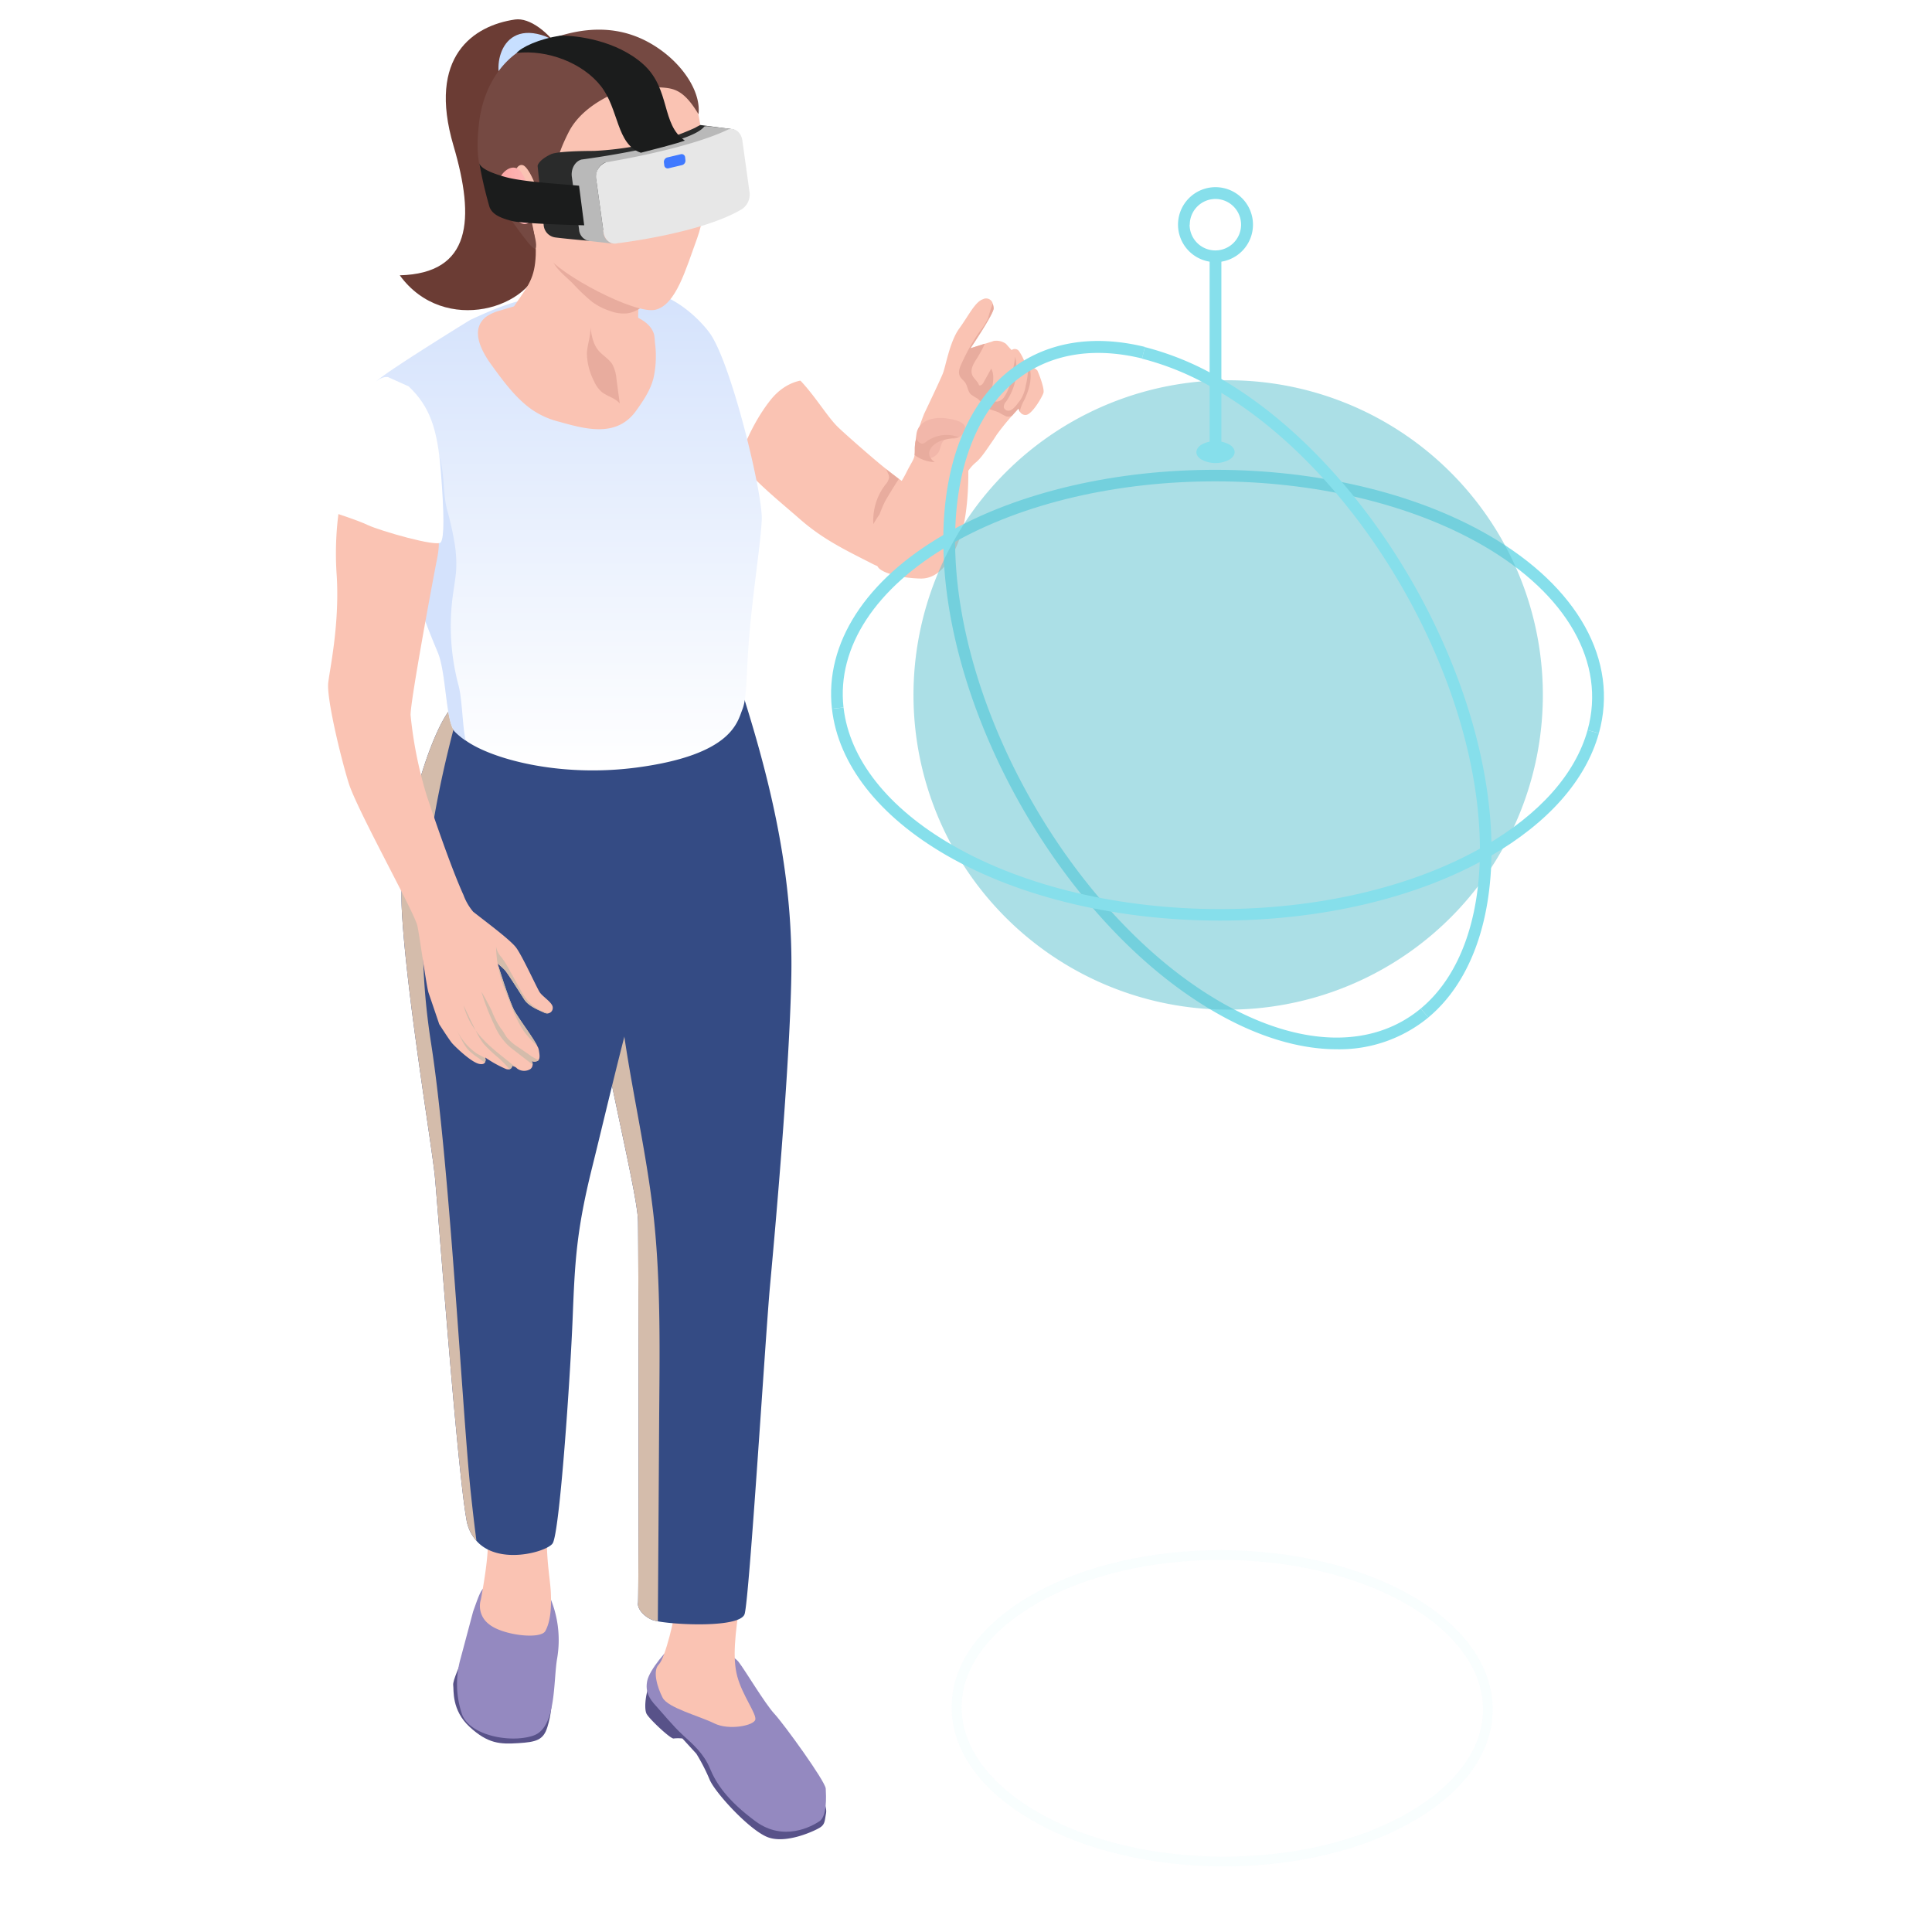 <svg xmlns="http://www.w3.org/2000/svg" xmlns:xlink="http://www.w3.org/1999/xlink" viewBox="0 0 500 500"><defs><style>.cls-1{mask:url(#mask);filter:url(#luminosity-noclip-6);}.cls-10,.cls-2,.cls-20,.cls-22,.cls-4,.cls-6,.cls-8{mix-blend-mode:multiply;}.cls-2{fill:url(#Áåçûìÿííûé_ãðàäèåíò_6);}.cls-3{mask:url(#mask-2);filter:url(#luminosity-noclip-7);}.cls-4{fill:url(#Áåçûìÿííûé_ãðàäèåíò_12);}.cls-5{mask:url(#mask-3);filter:url(#luminosity-noclip-8);}.cls-6{fill:url(#Áåçûìÿííûé_ãðàäèåíò_6-2);}.cls-7{mask:url(#mask-4);filter:url(#luminosity-noclip-9);}.cls-8{fill:url(#Áåçûìÿííûé_ãðàäèåíò_10);}.cls-9{mask:url(#mask-5);filter:url(#luminosity-noclip-10);}.cls-10{fill:url(#Áåçûìÿííûé_ãðàäèåíò_9);}.cls-11{isolation:isolate;}.cls-12{fill:#6b3c34;}.cls-13{fill:#c7dfff;}.cls-14{fill:#585289;}.cls-15{fill:#fac3b3;}.cls-16{fill:#e8ac9e;}.cls-17{fill:#fff;}.cls-18{fill:#9489c0;}.cls-19{fill:#344b84;}.cls-20{fill:#d4bcab;}.cls-21{fill:url(#linear-gradient);}.cls-22{fill:#d4e2fc;}.cls-23{fill:#754942;}.cls-24{fill:url(#Áåçûìÿííûé_ãðàäèåíò_7);}.cls-25{fill:#f2b7aa;}.cls-26{fill:#2a2b2b;}.cls-27{fill:#b9b9b9;}.cls-28{fill:#e7e7e7;}.cls-29{fill:#1b1c1c;}.cls-30{opacity:0.1;}.cls-31,.cls-38,.cls-42,.cls-44{opacity:0.53;}.cls-32{mask:url(#mask-6);}.cls-33{fill:url(#Áåçûìÿííûé_ãðàäèåíò_1421);}.cls-34{fill:#86dfeb;}.cls-35{mask:url(#mask-7);}.cls-36{opacity:0.46;fill:url(#Áåçûìÿííûé_ãðàäèåíò_1752);}.cls-37{mask:url(#mask-8);}.cls-38{fill:url(#Áåçûìÿííûé_ãðàäèåíò_1421-2);}.cls-39{fill:#4079ff;}.cls-40{fill:#65c5d2;opacity:0.54;}.cls-41{mask:url(#mask-9);}.cls-42{fill:url(#Áåçûìÿííûé_ãðàäèåíò_1743);}.cls-43{mask:url(#mask-10);}.cls-44{fill:url(#Áåçûìÿííûé_ãðàäèåíò_1732);}.cls-45{fill:url(#Áåçûìÿííûé_ãðàäèåíò_11);}.cls-46{fill:url(#Áåçûìÿííûé_ãðàäèåíò_11-2);}.cls-47{fill:url(#Áåçûìÿííûé_ãðàäèåíò_11-3);}.cls-48{fill:url(#Áåçûìÿííûé_ãðàäèåíò_11-4);}.cls-49{fill:url(#Áåçûìÿííûé_ãðàäèåíò_11-5);}.cls-50{filter:url(#luminosity-noclip-5);}.cls-51{filter:url(#luminosity-noclip-4);}.cls-52{filter:url(#luminosity-noclip-3);}.cls-53{filter:url(#luminosity-noclip-2);}.cls-54{filter:url(#luminosity-noclip);}</style><filter id="luminosity-noclip" x="247.56" y="-8442" width="137.47" height="32766" filterUnits="userSpaceOnUse" color-interpolation-filters="sRGB"><feFlood flood-color="#fff" result="bg"/><feBlend in="SourceGraphic" in2="bg"/></filter><mask id="mask" x="247.56" y="-8442" width="137.47" height="32766" maskUnits="userSpaceOnUse"><g class="cls-54"/></mask><linearGradient id="Áåçûìÿííûé_ãðàäèåíò_6" x1="-485.33" y1="481.78" x2="-485.33" y2="384.4" gradientTransform="matrix(-0.01, -1, -1, 0.01, 755.76, -45.62)" gradientUnits="userSpaceOnUse"><stop offset="0" stop-color="#fff"/><stop offset="0.09" stop-color="#f7f7f7"/><stop offset="0.22" stop-color="#e2e2e2"/><stop offset="0.38" stop-color="#bebebe"/><stop offset="0.57" stop-color="#8d8d8d"/><stop offset="0.77" stop-color="#4e4e4e"/><stop offset="0.99" stop-color="#030303"/><stop offset="1"/></linearGradient><filter id="luminosity-noclip-2" x="224.73" y="-8442" width="183.19" height="32766" filterUnits="userSpaceOnUse" color-interpolation-filters="sRGB"><feFlood flood-color="#fff" result="bg"/><feBlend in="SourceGraphic" in2="bg"/></filter><mask id="mask-2" x="224.73" y="-8442" width="183.19" height="32766" maskUnits="userSpaceOnUse"><g class="cls-53"/></mask><linearGradient id="Áåçûìÿííûé_ãðàäèåíò_12" x1="-485.36" y1="481.78" x2="-485.36" y2="176.22" gradientTransform="matrix(-1, 0, 0, 1, -169.04, 0)" gradientUnits="userSpaceOnUse"><stop offset="0" stop-color="#fff"/><stop offset="0.09" stop-color="#dadada"/><stop offset="0.27" stop-color="#999"/><stop offset="0.43" stop-color="#626262"/><stop offset="0.59" stop-color="#383838"/><stop offset="0.72" stop-color="#191919"/><stop offset="0.84" stop-color="#070707"/><stop offset="0.92"/></linearGradient><filter id="luminosity-noclip-3" x="226.15" y="-8442" width="183.25" height="32766" filterUnits="userSpaceOnUse" color-interpolation-filters="sRGB"><feFlood flood-color="#fff" result="bg"/><feBlend in="SourceGraphic" in2="bg"/></filter><mask id="mask-3" x="226.15" y="-8442" width="183.25" height="32766" maskUnits="userSpaceOnUse"><g class="cls-52"/></mask><linearGradient id="Áåçûìÿííûé_ãðàäèåíò_6-2" x1="-486.81" y1="495" x2="-486.81" y2="389.2" gradientTransform="matrix(-0.01, -1, -1, 0.01, 757.23, -47.1)" xlink:href="#Áåçûìÿííûé_ãðàäèåíò_6"/><filter id="luminosity-noclip-4" x="241.43" y="-8442" width="152.96" height="32766" filterUnits="userSpaceOnUse" color-interpolation-filters="sRGB"><feFlood flood-color="#fff" result="bg"/><feBlend in="SourceGraphic" in2="bg"/></filter><mask id="mask-4" x="241.43" y="-8442" width="152.96" height="32766" maskUnits="userSpaceOnUse"><g class="cls-51"/></mask><linearGradient id="Áåçûìÿííûé_ãðàäèåíò_10" x1="-525.2" y1="246.15" x2="-448.71" y2="113.67" gradientTransform="matrix(-1, 0, 0, 1, -169.04, 0)" gradientUnits="userSpaceOnUse"><stop offset="0" stop-color="#fff"/><stop offset="0.16" stop-color="#f7f7f7"/><stop offset="0.42" stop-color="#e2e2e2"/><stop offset="0.72" stop-color="#bfbfbf"/><stop offset="1" stop-color="#999"/></linearGradient><filter id="luminosity-noclip-5" x="241.59" y="-8442" width="152.81" height="32766" filterUnits="userSpaceOnUse" color-interpolation-filters="sRGB"><feFlood flood-color="#fff" result="bg"/><feBlend in="SourceGraphic" in2="bg"/></filter><mask id="mask-5" x="241.59" y="-8442" width="152.81" height="32766" maskUnits="userSpaceOnUse"><g class="cls-50"/></mask><linearGradient id="Áåçûìÿííûé_ãðàäèåíò_9" x1="-538.51" y1="269.21" x2="-460.93" y2="134.85" gradientTransform="matrix(-1, 0, 0, 1, -169.04, 0)" gradientUnits="userSpaceOnUse"><stop offset="0"/><stop offset="0.01" stop-color="#030303"/><stop offset="0.23" stop-color="#4e4e4e"/><stop offset="0.43" stop-color="#8d8d8d"/><stop offset="0.62" stop-color="#bebebe"/><stop offset="0.78" stop-color="#e2e2e2"/><stop offset="0.91" stop-color="#f7f7f7"/><stop offset="1" stop-color="#fff"/></linearGradient><linearGradient id="linear-gradient" x1="147.16" y1="199.38" x2="147.16" y2="75.11" gradientUnits="userSpaceOnUse"><stop offset="0" stop-color="#fff"/><stop offset="1" stop-color="#d4e2fc"/></linearGradient><linearGradient id="Áåçûìÿííûé_ãðàäèåíò_7" x1="-307.03" y1="50.68" x2="-297.94" y2="50.68" gradientTransform="matrix(-1, 0, 0, 1, -169.04, 0)" gradientUnits="userSpaceOnUse"><stop offset="0.05" stop-color="#feb9b8"/><stop offset="0.99" stop-color="#fea5a4"/></linearGradient><filter id="luminosity-noclip-6" x="247.56" y="402.42" width="137.47" height="79.37" filterUnits="userSpaceOnUse" color-interpolation-filters="sRGB"><feFlood flood-color="#fff" result="bg"/><feBlend in="SourceGraphic" in2="bg"/></filter><mask id="mask-6" x="247.56" y="402.42" width="137.47" height="79.37" maskUnits="userSpaceOnUse"><g class="cls-1"><ellipse class="cls-2" cx="316.29" cy="442.1" rx="39.68" ry="68.74" transform="matrix(0.01, -1, 1, 0.01, -127.51, 755.99)"/></g></mask><linearGradient id="Áåçûìÿííûé_ãðàäèåíò_1421" x1="-485.33" y1="481.78" x2="-485.33" y2="384.4" gradientTransform="matrix(-0.01, -1, -1, 0.01, 755.76, -45.62)" gradientUnits="userSpaceOnUse"><stop offset="0" stop-color="#00c2e3"/><stop offset="1" stop-color="#00c2e3"/></linearGradient><filter id="luminosity-noclip-7" x="224.73" y="176.22" width="183.19" height="305.56" filterUnits="userSpaceOnUse" color-interpolation-filters="sRGB"><feFlood flood-color="#fff" result="bg"/><feBlend in="SourceGraphic" in2="bg"/></filter><mask id="mask-7" x="224.73" y="176.22" width="183.19" height="305.56" maskUnits="userSpaceOnUse"><g class="cls-3"><path class="cls-4" d="M224.73,176.22l183.19,3L385,444.94h-.17c-1,9.23-7.63,18.27-19.81,25.31-26.76,15.45-70.28,15.37-97.21-.18-12.15-7-18.82-16-20-25.13h-.23Z"/></g></mask><linearGradient id="Áåçûìÿííûé_ãðàäèåíò_1752" x1="-485.36" y1="481.78" x2="-485.36" y2="176.22" gradientTransform="matrix(-1, 0, 0, 1, -169.04, 0)" gradientUnits="userSpaceOnUse"><stop offset="0" stop-color="#00c2e3"/><stop offset="0.92" stop-color="#00c2e3"/></linearGradient><filter id="luminosity-noclip-8" x="226.15" y="389.2" width="183.25" height="105.8" filterUnits="userSpaceOnUse" color-interpolation-filters="sRGB"><feFlood flood-color="#fff" result="bg"/><feBlend in="SourceGraphic" in2="bg"/></filter><mask id="mask-8" x="226.15" y="389.2" width="183.25" height="105.8" maskUnits="userSpaceOnUse"><g class="cls-5"><ellipse class="cls-6" cx="317.77" cy="442.1" rx="52.9" ry="91.63" transform="translate(-126.04 757.47) rotate(-89.69)"/></g></mask><linearGradient id="Áåçûìÿííûé_ãðàäèåíò_1421-2" x1="-486.81" y1="495" x2="-486.81" y2="389.2" gradientTransform="matrix(-0.01, -1, -1, 0.01, 757.23, -47.1)" xlink:href="#Áåçûìÿííûé_ãðàäèåíò_1421"/><filter id="luminosity-noclip-9" x="241.43" y="103.43" width="152.96" height="152.96" filterUnits="userSpaceOnUse" color-interpolation-filters="sRGB"><feFlood flood-color="#fff" result="bg"/><feBlend in="SourceGraphic" in2="bg"/></filter><mask id="mask-9" x="241.43" y="103.43" width="152.96" height="152.96" maskUnits="userSpaceOnUse"><g class="cls-7"><path class="cls-8" d="M241.43,179.91a76.48,76.48,0,0,0,123.45,60.36c1.67-1.32,3.31-2.69,4.88-4.15s3.24-3.12,4.77-4.8c.81-.91,1.61-1.84,2.4-2.77a1.1,1.1,0,0,1,.14-.18c.89-1.1,1.78-2.24,2.61-3.37.43-.58.84-1.16,1.24-1.76s.8-1.18,1.19-1.78.71-1.09,1.06-1.65a77.2,77.2,0,0,0,5.93-11.9c.5-1.28,1-2.56,1.4-3.89.25-.74.5-1.49.73-2.25s.35-1.28.54-1.92.37-1.43.53-2.15.33-1.43.48-2.15c.1-.5.2-1,.29-1.49q.49-2.56.8-5.23c.09-.7.15-1.4.21-2.1s.12-1.51.17-2.26.08-1.5.1-2.27,0-1.53,0-2.29a76.48,76.48,0,0,0-76.48-76.48c-1,0-1.9,0-2.83.06-1.22,0-2.42.1-3.62.21-.91.08-1.82.16-2.71.28a72.47,72.47,0,0,0-9.25,1.68c-.85.21-1.68.43-2.52.66a.1.1,0,0,1-.07,0c-.91.27-1.84.54-2.74.85l-.13,0c-.8.27-1.61.54-2.42.83s-1.34.51-2,.78q-.75.28-1.47.6a69.9,69.9,0,0,0-7.48,3.66c-.8.45-1.61.93-2.42,1.4l-.08.06c-.81.48-1.59,1-2.38,1.51s-1.65,1.12-2.46,1.7q-2.35,1.67-4.56,3.55a71.38,71.38,0,0,0-6.22,5.83,3.68,3.68,0,0,1-.33.35c-.58.62-1.16,1.24-1.72,1.88-1.28,1.45-2.5,3-3.66,4.49-.57.78-1.13,1.55-1.69,2.35q-1.68,2.35-3.14,4.88c-1,1.67-1.92,3.37-2.77,5.12-.43.89-.85,1.76-1.24,2.67-.81,1.78-1.53,3.57-2.19,5.43A76.62,76.62,0,0,0,241.43,179.91Z"/></g></mask><linearGradient id="Áåçûìÿííûé_ãðàäèåíò_1743" x1="-525.2" y1="246.15" x2="-448.71" y2="113.67" gradientTransform="matrix(-1, 0, 0, 1, -169.04, 0)" gradientUnits="userSpaceOnUse"><stop offset="0" stop-color="#0684ba"/><stop offset="0.23" stop-color="#058cbf"/><stop offset="0.59" stop-color="#03a1cd"/><stop offset="1" stop-color="#00c2e3"/></linearGradient><filter id="luminosity-noclip-10" x="241.59" y="103.55" width="152.81" height="149.86" filterUnits="userSpaceOnUse" color-interpolation-filters="sRGB"><feFlood flood-color="#fff" result="bg"/><feBlend in="SourceGraphic" in2="bg"/></filter><mask id="mask-10" x="241.59" y="103.55" width="152.81" height="149.86" maskUnits="userSpaceOnUse"><g class="cls-9"><path class="cls-10" d="M324.22,119.43l8.14,1.11,4.72-1.14,1.31-1.38-.16-1.62c-.16-1.62,0,0,6.55-2.36s3.66,2,3.66,2h-1.07l2.11,2.56,2-2.27,4.26,1.38-.54,1.13-1.95,3.56-2.41.51s-1.68-1.45-1.84-2-3.59.62-3.59.62l.38,1.53-.5,3-2.47,1.16-1.68-1.45-1.85,2.49a34.28,34.28,0,0,0-.59,5c-.23,3.41,2.39,1.84,2.39,1.84l1.77,3.82.23,2.05-2,3.88.62,2.52-1.05,1.94-2.93.35c-2.92.36-3-1-3-1l.92-6.12-.71-1.57-4-1L330,138,329,136.81l-3.7.61-2.86.68c-2.85.69-2-.4-2-.4L318,135.86l2-1,1.24-2.87-.54-2.09-2.51-2.82-1.13-2.68.46-4.77Zm-64.16,54.14.55.56-.76-3.93-1.07-2.59,1.72-5.35,2-1.39.51,2.2,2.18,1.77,2.32.36,1.56-.78.62-2.95-.7-3.75-2.22-2.63c-2.22-2.63-1.27-2.74-1.27-2.74l2.22-1.77,2.23-.76v2.71l.76,1.64,1.77-.06.49,2.44-1.11,1.61-1,2.81.18,2.49,1.41,1.48-.66,2.61s.07-.41-1.53,1,.32-.29-1.3,1.94,1.36,2.73,1.36,2.73l.63-2.43,3.57-.66,1.65-2.45,2.59-2,4.23-.53,3.86.84-2.07,1.3L281,167l-2.52-.13-1.34,1.57-1.2,2.27,1.53,1.11.42,2.75.32,2.34,1.88-.14,1.37,0,.26-1.15-1.91-1.39-1-2.73c.06,0,.27-.18,1-1.5,1.14-1.94,2.41.88,2.41.88l2.4-.73,2.35-2.1,2.13.5,2.15.84,1,1.93,1.28,1.55,2.1,1.25,1.07,1.86c1.07,1.86,0,0-1.2,2.27s0,0,.39,2.43S297,183,297,183l.64,3,2.43-.39,2.61.66,2,.47,1.64-.77c1.65-.76,0,0,3-4.11s0-1.94,0-1.94l-1.93-4.53-3.68-.82-2.23-.94s5.91,1.76.79-2.42,2.12-1.11,2.12-1.11l1.83-.31.69-2.27.59-2.2,2.79.6,1.77,1.71c1.77,1.72,4-.39,4-.39l-1.43-5.05-.84-1.14-1.67-.18c-1.67-.17,0,0-.9-1.83s0,.43-.54-2,0,0-2-1.83-.18,1.16-.18,1.16l-.65,4.22-2.11,1.62-2.61-1.76-2,1L300,158.33l-2.59-2.43s.34.56-2.82-2,.34.56-2.74-1.44-.29-1.4-.29-1.4l.77-1.75-2.66-.83-.86-4.37.69-2.26,3.57.46,2.39-1.24-.37-2,1.64-.18,1.42,1.75.49,2.87-1.09.51-3,1.31c-3,1.32,0,0,1.58,1.35s-.89,1.89-.89,1.89l-2.81,1.77.83,2.33,2.05-.1,1.54-2.31,1.24-1.5,2.93-.31,1.34,2.32,2.25-.33,1.54-1.21.4-2.56-1-2.7-.84-1.15c-.84-1.14-1.2-5.43-1.2-5.43l1.3-4,1-3-.28-2.08-1.07.35-.95.7-3.62,1-.71-.37-1.25-1.8L296,126.46l-1.67-.76.23,1.81-.25,1.66.5,3.38-2.89-.53-1.34-1.73.53-2.38,2-1.49c-.09,0-.24-.23-.15-1.94.12-2.44.18.45-1.12-2.12s.42-1.63.42-1.63l3-3.52-.1-1-5-1.28,2.66-.77,4.52.35,1.15-.91a23.64,23.64,0,0,1-1.12-2.56c-1.24-3,.13.79,3.51-.81s-.5-.08,4.37.75,2.45,0,2.45,0l.28-2.33,1.8-1.47c0,.06.16.15,2.68-.13,3.19-.35,0,0,2.11-.52s-.82-2.41-.82-2.41l-.14-.58a76.54,76.54,0,0,0-66.87,48.16l1,.72-.27,1.23a5.47,5.47,0,0,0,.27,2.66l.86,1c.87,1,0,0,.43,1.68s-.42,1-.42,1l-.21,1.4-1.7.59-1.23-3.58s-.4-.74-.42-.06-.24,2.67-.24,2.67l-.3,1.39c-.24,1.13-.09.44-1.28.74a76.21,76.21,0,0,0-1.68,11.88l1.37,1.62.06,3.49,2.16,1.34,2.5-1.9.52-2.29,5.57-3.21,4-2.6,1.9,3.08-.11-.87a.33.33,0,0,0,.34-.05Zm-17.53,19.28a76.42,76.42,0,0,0,27.87,47l4-1.64L272.27,233l2.29-7.1,5.9,1.92c3.18,1,4.21,1.41,4.49,1.53l3.34-1.61,6.22,4.34c6.22,4.33,7.76,4.13,7.76,4.13s-1.88-.2,4.86-.76-1.63.92,1.06-6.31-.12,1.09,2.76-2.64S316.4,222,316.4,222l.21-5.48-.57-10.7-4-4.1-5.75-5.2-3.51-4.65-13-8.32-7.76,3-4.62-1.41-1.11-1.53-1.25-1.42h-2.29l-2.52-.88.67-2.07-.77-1.67-2.5-.45-2.08-.77-4-1.23-.95-1,.28,1.43-.21.15a.3.3,0,0,0-.12.25l-.85-1.38.28,2.07-.77,3.58c-.76,3.59-1.28-.5-1.28-.5l-4.85-1.07c-4.84-1.07,0,0-2.65,3.39s-3.78,1.43-3.78,1.43l-2.23,1.22-1,1.74,3.16,2.54c3.17,2.54,0,0-.65,2.5s-1.53,1.85-1.53,1.85Zm117.11-77-.48.7-1,1.62,0,1.71,1.31.88,1.94.94-.32,2.22-2.19.54-1.63-.91.29,2.49-.24,1.37-2.17-.75.15-1.59-2.17-1.93-.87.13-2.8,1.23c-1.51.67-1.94.55-2,.31l-.62,2.65-.33,6.71.75,1,1.25,1.51.26,2.82,2.77,2.3-.18-1.41,3.79-2.63.65-3.36-2.71-.8-2.47-3.24,2.23-.86,3.5,1.41,1.94,3.19,2.75-.69,4.79,1.43s-.52-.16,2.87,2.42,0,0-1.08,3.32,0,0-.72,3,1.3,3.12,1.3,3.12l-1.34.62-1.37-.77-3.23-1.5-1.27-1.3-1.76-3.92-2.18-.75-.7,1.76-.13,3.52-1.27.95c-1.27.94-2-1.7-2-1.7l-.5,1.88L351.05,147l-1.8,2-1,3.54-1.76,3.79c-1.76,3.8,0,0-1.48,3.07s-.1,3.21-.1,3.21l-.31,3.18,1.22-.41,1.89-1.75,3.74-2.1-.4-1.43.12-1.27,2-1.63,2.18-.33c2.17-.32,2.2-.64,2.2-.64l0,1.93c0,1.93-.75,2.18-.75,2.18l-.72,4.11,1.18,1.08c1.18,1.08,1.82.07,1.82.07l1.4-2.33,1.74.81L364.3,166l3.07,1.47.71,2.64c.71,2.64,0,0,7.38,3.4s-1.77-.49,3,.29-.39-.36,1.57,1.54-.21,2.13-.21,2.13l1,3.2,2,1.37,1.39-1-1-1.6-.58-1.77.44-3.39,2.52-.61.92-.66,0-2.35,3.07-.77,1.46,3.67,1,1.6,2.09,1.6-.64,5.51-1.25,1.8-1.84-.93-2.24-1.18-.76,2.28.95,2.35.67,2-.3,1.91-2.86,1.85-1.35,1.8-.44,3.38.54,3.27-.79,1.53-1.95,1.31-1.91,4.21-.91-1.59-3.86-1.13c-3.85-1.12-2.29-.65-2.29-.65l-2.16,1.29c-2.16,1.29,0,0-.7,1.65s0,0-1.95,2.48,0,0-1.32.3a4.13,4.13,0,0,1-2.44-.23l-2.2,1.71-3.08,2-.37,3.82-.31,3.18-1.55.49c-1.55.5-1.36-2.59-1.36-2.59L351.12,221c-4.32,2.58,0,0-2.21,1.82s0,0-1.54,2.63-.19,1.91-.19,1.91l-.61,1.87-1.43.4a1.57,1.57,0,0,1-1.93-.91,13.28,13.28,0,0,1-2.7,0c-3.2-.1,0,0-2.76.91s0,0-.52,2,0,0-3.1,2.16-1.11.43-1.11.43l-3,0-3.36.42-1.46,1.79.41,2.39,3,1.91c3,1.9,0,0,.55,4.23s-.81,1.74-.81,1.74l-.57,2.51,2.29.76a21.48,21.48,0,0,1,3,1.15l2.23.22.42-1c.42-1,0,0,2.23.22s1.24,1.51,1.24,1.51l-.07,1.3a76.67,76.67,0,0,0,46.43-37.78l0-1.1-3.06-3.73.84-4.2,4-6.25,2.07-3.65.4-4,.77-3.57,3.27-.62a78.27,78.27,0,0,0,.48-8.57A76.42,76.42,0,0,0,359.64,115.81Zm6.77,80.62,4,1.59,4.42-1.46.74-2.52,1.84-.42,1.67.17.53-3.34.35-1.55,2.72-5.42-4.46,1.76-3.49,4.14.11,2,.57,1.25-.47.75-1.7,0,.15-1.48-1.93.41-.6,2S365.19,194.62,366.41,196.43Z"/></g></mask><linearGradient id="Áåçûìÿííûé_ãðàäèåíò_1732" x1="-538.51" y1="269.21" x2="-460.93" y2="134.85" gradientTransform="matrix(-1, 0, 0, 1, -169.04, 0)" gradientUnits="userSpaceOnUse"><stop offset="0" stop-color="#99f0ff"/><stop offset="1" stop-color="#99f0ff"/></linearGradient><linearGradient id="Áåçûìÿííûé_ãðàäèåíò_11" x1="-558.59" y1="237.72" x2="-488.95" y2="124.69" gradientTransform="matrix(-1, 0, 0, 1, -200.82, 0)" gradientUnits="userSpaceOnUse"><stop offset="0.09" stop-color="#83ab71"/><stop offset="0.23" stop-color="#8ebe78"/><stop offset="0.5" stop-color="#a0dc84"/><stop offset="0.73" stop-color="#abee8b"/><stop offset="0.9" stop-color="#aff58e"/></linearGradient><linearGradient id="Áåçûìÿííûé_ãðàäèåíò_11-2" x1="-551.99" y1="244.58" x2="-481.16" y2="129.62" xlink:href="#Áåçûìÿííûé_ãðàäèåíò_11"/><linearGradient id="Áåçûìÿííûé_ãðàäèåíò_11-3" x1="-511.82" y1="268.07" x2="-441.62" y2="154.15" xlink:href="#Áåçûìÿííûé_ãðàäèåíò_11"/><linearGradient id="Áåçûìÿííûé_ãðàäèåíò_11-4" x1="-599.94" y1="213.93" x2="-529.59" y2="99.76" xlink:href="#Áåçûìÿííûé_ãðàäèåíò_11"/><linearGradient id="Áåçûìÿííûé_ãðàäèåíò_11-5" x1="-559" y1="239.29" x2="-487.9" y2="123.91" xlink:href="#Áåçûìÿííûé_ãðàäèåíò_11"/></defs><g class="cls-11"><g id="Layer_1" data-name="Layer 1"><path class="cls-12" d="M147.45,29.24c5.78-8.6-6.51-25.3-14.18-24.19-10.7,1.56-22.72,9.51-15.91,32.65C123,56.82,122,70.76,103.46,71.25c11.52,15.84,34.68,8.36,36.35-3.59s-2-26,1.68-27.07S147.45,29.24,147.45,29.24Z"/><path class="cls-13" d="M131.06,22.93c-3.93-2.32-2.91-17.42,9.05-13.88S131.06,22.93,131.06,22.93Z"/><path class="cls-14" d="M210.67,462.23c2,3,3.46,5.12,3.1,7.11s-.26,2.85-1.68,3.7-8.54,4.18-13.28,2.47-13.85-11.67-15.18-15a48.63,48.63,0,0,0-3.41-6.64l-3.61-3.95a10.19,10.19,0,0,0-2.28,0c-.75.16-6.27-5-7-6.39s-.2-6,1.09-8.16,2.56-2.84,3.32-3S210.67,462.23,210.67,462.23Z"/><path class="cls-14" d="M143,435.57c-.18,5.72-.29,7.94-1.33,11.37s-2.94,3.9-7.59,4.19-7.78.16-12.52-4.19-4.08-9.57-4.27-10.8,1.9-5.41,2.47-7.3,7.11-4.84,8-5S143,435.57,143,435.57Z"/><path class="cls-15" d="M190.08,117.06c2.37,5.31,10.91,12,16.89,17.25s11.75,8,18.55,11.47a13.28,13.28,0,0,0,1.58.73v0c6.25,2.92,12.26,4.34,14.12.49a1.53,1.53,0,0,0,.18-.52c1.61-4.52-1.1-15.15-2.64-17.33a41,41,0,0,0-5.41-4.71l-.7-.51c-1.06-.82-2.18-1.67-3.27-2.52-2.95-2.28-11.22-9.57-12.64-11-3.43-3.4-7.65-11.17-13-14.91h0s-11.87-3.12-15.84,2.58S187.72,111.75,190.08,117.06Z"/><path class="cls-15" d="M226.77,145.15a6.44,6.44,0,0,0,.33,1.36v0c.61,1.73,6.16,3.13,11.17,3.22s8.35-5.13,10.44-11.38,1.89-16.52,1.89-16.52a10.49,10.49,0,0,1,2.09-2.27c1.43-1.25,2.79-3.44,4.58-6,.19-.33.43-.63.64-1A60.07,60.07,0,0,1,262,107.5l0,0c.91-1.06,1.61-1.79,1.61-1.79a3.91,3.91,0,0,0,.39.91,1.58,1.58,0,0,0,1.58.76c1.52-.18,4.1-4.55,4.46-5.68s-1.33-5.4-1.61-5.88a6,6,0,0,0-2.06-1.13,2.28,2.28,0,0,0-.33-.12c-.4-.18-.64-.27-.64-.27A13,13,0,0,0,263.8,91a1.35,1.35,0,0,0-2-.4s-.94-1-1.43-1.6a4.28,4.28,0,0,0-3.22-.76c-.24.12-1.18.39-2.24.72l-3.74,1.19s6.07-9,6-10.35a4.2,4.2,0,0,0-.24-1.19,1.76,1.76,0,0,0-2.52-1.18c-2.06.67-3.67,4.16-6.16,7.59s-3.49,9.77-4.25,11.66S239.21,107,239.21,107a44,44,0,0,0-2.12,6.61,10.3,10.3,0,0,0-.34,2.4c0,.79,0,1.31-.06,1.76-.18,1.28-.7,1.67-2.12,4.5-.37.76-.79,1.48-1.22,2.21a56.24,56.24,0,0,1-3.7,5.47C228.28,132.91,226,140.56,226.77,145.15Z"/><path class="cls-16" d="M248.41,97.36c.33.67,1,1.1,1.43,1.73.6.94.63,2.25,1.45,3a14.84,14.84,0,0,0,1.58,1c.88.58,1.37,1.64,2.22,2.28s2.37.88,3.49,1.42a17.32,17.32,0,0,0,1.64.89,1.87,1.87,0,0,0,1.76-.16l0,0c.91-1.06,1.61-1.79,1.61-1.79a3.91,3.91,0,0,0,.39.91,3.35,3.35,0,0,1,.09-.76,10.47,10.47,0,0,1,.95-2.24c1.36-2.77,2.27-6,1.33-8.93a2.28,2.28,0,0,0-.33-.12,17,17,0,0,1-.55,5.1,9.42,9.42,0,0,1-1.46,3.92c-.69.82-1.61,2.36-2.73,2.64a1.23,1.23,0,0,1-1.49-.79,2,2,0,0,1,.58-1.52,14.68,14.68,0,0,0,2.37-11.6c-.27,2-.7,3.92-1.12,5.83a10.79,10.79,0,0,1-1.83,4.71,2.69,2.69,0,0,1-1.48,1,1.48,1.48,0,0,1-1.64-.61,1.9,1.9,0,0,1-.15-1.27c.24-2.22,1.09-4.65,0-6.59l-1.92,3.46c-.24.49-.73,1.06-1.24.82-.27-1-1.34-1.64-1.73-2.61-.61-1.4.3-2.94,1.12-4.22a30.17,30.17,0,0,0,2.13-3.92l-3.74,1.19s6.07-9,6-10.35a4.2,4.2,0,0,0-.24-1.19,34.49,34.49,0,0,0-1.18,3.77,18,18,0,0,1-2.37,3.7A49.48,49.48,0,0,0,249,93.78C248.44,94.91,247.86,96.24,248.41,97.36Z"/><path class="cls-16" d="M229,129.85c1.13-2,2.34-3.92,3.61-5.89-1.06-.82-2.18-1.67-3.27-2.52.15.33.3.63.45,1a2.84,2.84,0,0,1,.31,1.09,3.42,3.42,0,0,1-.95,1.88,15.15,15.15,0,0,0-3.12,10.23,30,30,0,0,1,1.61-2.55A33.18,33.18,0,0,1,229,129.85Z"/><path class="cls-17" d="M170.13,76.09c14.29-1.65,28,10.57,32.63,14.5a31.82,31.82,0,0,1,6.83,7.71s-5.57-.63-10.25,5.31-7.61,13.48-8,15.85-11.75-18-12.38-21.16S170.13,76.09,170.13,76.09Z"/><path class="cls-18" d="M174.62,425.42c-1.84,1.18-6.55,6.74-7.12,9.58s.57,4.65,2.23,6.45,4.41,5.22,7,7.59,5.4,4.75,7,8.63,4.47,8.26,11.77,13.66,14.6,1.33,16.59,0,1.71-6.54,1.61-8.44-10.81-16.69-13.28-19.35-7.59-11.29-9.29-13.47S179.08,422.57,174.62,425.42Z"/><path class="cls-18" d="M122.44,417.07c2-5.59,2.09-6.07,4.46-7.11s12.71-2.85,15.09,2.65a28.21,28.21,0,0,1,2.18,16.7c-1,5.88-.16,17.74-6.06,19.83s-16.81,0-18.61-5.7a24.27,24.27,0,0,1-.38-13.94C120.07,426,122.44,417.07,122.44,417.07Z"/><path class="cls-15" d="M191.5,414.61c-1.23,8.25-2,14.51-.66,19.35s4.84,9.39,4.65,11-6.83,2.94-10.63,1.05-12-4-13.37-6.64-2.66-6.95-1-8.6,4.17-12.08,4.55-16.16,4.94-9.46,4.94-9.46Z"/><path class="cls-19" d="M165.12,316c.15,8.53.21,97.68,0,98.84s1,3.21,3.61,4.37a11.7,11.7,0,0,0,1.52.39c5.43,1,21.4,1.61,22.46-1.91,1.22-4,5.44-72.67,6.56-84.82s5.13-56.34,5.53-80.62-4.56-47.06-12.09-71.07c0,0-29.87-12.41-34.6-4.46-3.1,5.22-3.92,28.6-4.28,47.78-.22,10.11-.28,19-.46,23.56C152.79,261.1,164.94,307.4,165.12,316Z"/><path class="cls-20" d="M165.12,316c.15,8.53.21,97.68,0,98.84s1,3.21,3.61,4.37a11.7,11.7,0,0,0,1.52.39q.18-25.46.33-50.9c.12-18,.52-36.58-1.48-54.43-2.55-22.47-8.84-44.51-9.54-67.12-.12-4-.06-8,0-12,0-1.16,0-2.28,0-3.43,0-3.53-2.67-5.5-5.76-7.23-.22,10.11-.28,19-.46,23.56C152.79,261.1,164.94,307.4,165.12,316Z"/><path class="cls-15" d="M142,391.93c-1.25,9,.37,16,.56,20.3s-.19,7.59-1.42,9.87-11.19,1.09-14.61-1.78a5.85,5.85,0,0,1-2.08-6.38s2.27-11.76,1.7-15.46S127,387,127,387Z"/><path class="cls-19" d="M104,235.69c1.13,21.25,7.77,60.9,8.53,68.67s5.71,75.13,8.17,88.79a10.72,10.72,0,0,0,2.61,5.62c5.71,6.43,18.21,2.85,19.7.67,1.85-2.67,4.61-43.66,5.19-58.26s.94-22.58,5.1-39.28,12-51,16.55-61.08,1.12-24.49,1.7-46.11c0,0-41.93-14.08-52.37-12.66a3.77,3.77,0,0,0-1.91.7C112.21,187.3,102.89,214.44,104,235.69Z"/><path class="cls-20" d="M104,235.69c1.13,21.25,7.77,60.9,8.53,68.67s5.71,75.13,8.17,88.79a10.72,10.72,0,0,0,2.61,5.62c-.49-3.64-1-8-1.55-13.21-2.15-21-5.43-85-10.2-115.59-4.43-28.21-1.79-54.31,7.62-87.92a3.77,3.77,0,0,0-1.91.7C112.21,187.3,102.89,214.44,104,235.69Z"/><path class="cls-21" d="M104.65,134.27c1.21,6.68,2.22,12.08,2.25,13.9.12,5.68,4.28,15.55,6.43,20.74s2,17.68,4.33,20.35a17.4,17.4,0,0,0,2.85,2.37c6.56,4.71,24.12,9.67,44.31,7,24.65-3.28,26-11.75,27.32-15.06s.88-10,2-21.61,2.63-20.85,3-27.32S189.51,95,183.94,86.58C182.1,83.8,172.3,72.41,160.4,75.71c-8.82,2.44-15.56.61-20.75,1.25s-8.8,1.58-18,5.86c0,0-20.77,12.77-24.05,15.68C95.33,100.51,102,119.85,104.65,134.27Z"/><path class="cls-15" d="M155,78.35c3.24.21,5.41,1.93,8.28,3.05,2.48,1,5.2,2.41,6,5.17a14.7,14.7,0,0,1,.21,2,26.76,26.76,0,0,1-.19,8.43c-.61,3.44-2.62,6.44-4.65,9.27-5,7-12.91,4.86-20,2.86a21.22,21.22,0,0,1-8.67-4.42c-3.46-2.94-6.16-6.65-8.83-10.33-2.46-3.38-5.66-9.11-1.29-12.43a11.26,11.26,0,0,1,3.59-1.59c4.91-1.51,9.93-3,15.06-2.87a25.72,25.72,0,0,1,5.6.71C151.73,78.63,153.22,78.24,155,78.35Z"/><path class="cls-15" d="M170.13,66c-4.56,9.74-5.19,12.39-4.93,17.83s-3.17,11.13-10,13.79-20.87-2.28-23-7.72-1.86-6.72,1.35-11.39,4.85-6.57,5.1-12.51S136,52,136,50.9s.12-12.78,5.44-14.8,19.73,7.33,19.73,7.33Z"/><path class="cls-22" d="M104.65,134.27c1.21,6.68,2.22,12.08,2.25,13.9.12,5.68,4.28,15.55,6.43,20.74s2,17.68,4.33,20.35a17.4,17.4,0,0,0,2.85,2.37c-.82-3.55-.89-10.73-1.84-14.25a59.32,59.32,0,0,1-1.39-23.89c.27-1.92.6-3.8.76-5.71a32.41,32.41,0,0,0-.34-6.89,82.43,82.43,0,0,0-2-9c-1.25-4.73-.49-10.89-2.61-15.3-2.79-5.73-4.8,3.22-5,5.68-.18,3.76-1.73,6.74-2.94,10.26C105,133.09,104.83,133.69,104.65,134.27Z"/><path class="cls-16" d="M144.35,69.55c1.14,1.34,2.51,2.46,3.77,3.69a51.67,51.67,0,0,0,5.08,4.85A16.93,16.93,0,0,0,158,80.52a9.67,9.67,0,0,0,4.35.57c2.24-.3,4.13-1.77,5.84-3.25a3.07,3.07,0,0,0,.94-1.12,2.78,2.78,0,0,0-.23-2.14,15.76,15.76,0,0,0-3.17-4.43c-5.78-6.1-13.61-10.55-22-11a2.16,2.16,0,0,0-1,.12,2,2,0,0,0-.85,1.39C141.14,63.62,142.36,67.21,144.35,69.55Z"/><path class="cls-16" d="M153.74,98.66a7.94,7.94,0,0,0,1.84,2.65c1.45,1.27,3.62,1.62,4.82,3.13-.29-2.13-.58-4.25-.86-6.38a9.48,9.48,0,0,0-1.08-3.79c-.91-1.44-2.53-2.29-3.61-3.6-1.43-1.73-1.79-4.06-2.1-6.28.31,2.21-.84,4.91-.86,7.2A16.34,16.34,0,0,0,153.74,98.66Z"/><path class="cls-15" d="M175.42,19.24c2.39,3.49,4.09,2.5,5.78,12.86s2.19,21.44-.8,29.62-5.48,17.15-10.76,18.44-24.93-9.17-28.12-14-3.89-12.56-4.19-15-8.27-11.67-6.78-17,13.86-18.45,13.86-18.45Z"/><path class="cls-23" d="M162.56,22.83s-11.21,3.11-15.4,11.39-2.15,8.15-4,11.44-3,9.58-3,9.58-.69-2.9-1-5.09-2.4-6.88-3.79-7.38-2.79,1.6-2.6,6.38,4.21,5.74,4.51,7.63,1.85,5.88,1.37,7.4-5.78-6.75-10-12.13S122.77,41.78,124,31.61s7.4-19.84,19.11-21.74c12.8-4.49,21.7-1.4,27.92,3.09s10.38,11.17,9.74,16.61c-3.73-6.24-6.29-6.74-9.74-6.94A76.4,76.4,0,0,0,162.56,22.83Z"/><path class="cls-24" d="M134.75,44.36c-2.23-2.69-5.74.73-5.85,3.34a11,11,0,0,0,.75,4.33,13.22,13.22,0,0,0,3.87,4.78c.64.52,1.63,1.31,2.53,1.16,1.3-.22,2.06-2,1.93-3.17-.19-1.81-1.09-3.41-1.33-5.22A10,10,0,0,0,134.75,44.36Z"/><path class="cls-25" d="M249.15,112.33a3.34,3.34,0,0,1-2.58,1.2,4.55,4.55,0,0,0-1.92.18c-1.23.6-1.09,2.42-1.9,3.53s-2.92,2.09-4.29,1.28c-2-1.19-1.55-4.28-1.28-6.21.53-3.74,5-4.54,8-4C247.32,108.63,251.36,109.46,249.15,112.33Z"/><path class="cls-16" d="M248.23,113.18a8.83,8.83,0,0,0-8.47,1.09,2.75,2.75,0,0,1-.85.52c-.64.18-1.31-.46-1.82-1.19a10.3,10.3,0,0,0-.34,2.4c0,.79,0,1.31-.06,1.76a9.18,9.18,0,0,0,5.22,1.83c-3.21-2.22-.48-5.07,2.43-5.77A27,27,0,0,1,248.23,113.18Z"/><path class="cls-15" d="M90.2,202.54c2.06,6.83,17.12,33.67,17.82,37.07s2.34,15.75,2.91,17.39,2.74,8.05,2.74,8.05,2.64,4.16,3.39,5,5,5,7.08,5.31c.76.12,1.15-.06,1.33-.34a1.39,1.39,0,0,0,.13-1.15.41.41,0,0,1,0-.18,30.79,30.79,0,0,0,5.29,2.94,1.69,1.69,0,0,0,1,.09,1,1,0,0,0,.67-.91,5.56,5.56,0,0,1,.73.31h0a1.43,1.43,0,0,1,.51.39,3.05,3.05,0,0,0,3.43.18,1.45,1.45,0,0,0,.61-1.15,1.74,1.74,0,0,0-.24-.94,1.84,1.84,0,0,0,1.57-.06.46.46,0,0,0,.19-.18h0c.39-.46.33-1.31.06-2.74a2.63,2.63,0,0,0-.37-.88c-1.15-2.3-4.76-7-6-9.28-1.39-2.68-4.28-12.09-4.28-12.09A20.75,20.75,0,0,1,130.6,251c.76.82,3.86,5.77,5.07,7.65s4,2.86,5.16,3.43a1.67,1.67,0,0,0,1.13.15,1.39,1.39,0,0,0,1.09-1.48c0-1.28-2.64-2.8-3.4-4s-4.49-9.38-6.07-11.5S125,238,122.44,235.94a14.45,14.45,0,0,1-2.49-4.31c-3.25-7.14-7.89-20.86-9.53-25.78a106.79,106.79,0,0,1-4.16-20.76c-.12-3.28,5.67-34.52,6.83-40.35s.12-7.46-1.91-15.81l-5.26-3.28s-11.68,2.67-16.15,4.13c0,0,0,0-.06,0-1,.33-1.64.58-1.67.76s-.12.54-.24,1.09a0,0,0,0,0,0,.06c-.09.46-.18,1-.27,1.76a81,81,0,0,0-.37,15.76c.7,12.38-1.73,23.52-2.21,27.44S88.1,195.71,90.2,202.54Z"/><path class="cls-20" d="M140.83,262.07a1.67,1.67,0,0,0,1.13.15,10.49,10.49,0,0,1-5.28-3.09,14.85,14.85,0,0,1-2-3c-1-1.73-1.91-3.46-2.88-5.16a24.9,24.9,0,0,0-2-3.21,5.48,5.48,0,0,1-1.42-2.8,31.42,31.42,0,0,0,2.49,11.66c1.45,3.58,2.73,7.65,5.07,10.75a29.39,29.39,0,0,0,2.61,2.85c.12.12.3.27.51.48-1.15-2.3-4.76-7-6-9.28-1.39-2.68-4.28-12.09-4.28-12.09A20.75,20.75,0,0,1,130.6,251c.76.82,3.86,5.77,5.07,7.65S139.71,261.5,140.83,262.07Z"/><path class="cls-20" d="M137.86,275.52a1.74,1.74,0,0,0-.24-.94,1.84,1.84,0,0,0,1.57-.06.46.46,0,0,0,.19-.18,11.88,11.88,0,0,1-2.61-1.52c-.94-.64-1.86-1.28-2.8-1.91a13.36,13.36,0,0,1-2.55-2.13c-.69-.79-1.09-1.82-1.79-2.61a21.8,21.8,0,0,1-2.37-4.58c-.81-1.67-1.73-3.34-2.67-4.95a59.27,59.27,0,0,0,3.46,8.89,15.15,15.15,0,0,0,4.31,5.77C134.22,272.7,136,274.12,137.86,275.52Z"/><path class="cls-20" d="M125.2,270.18a36,36,0,0,0,3.86,3.64,36.45,36.45,0,0,1,2.82,2.88,1,1,0,0,0,.67-.91,5.56,5.56,0,0,1,.73.31,4.12,4.12,0,0,1-.31-.28c-2.85-2.39-5.92-4.55-8.41-7.34a21.45,21.45,0,0,1-1.45-1.79l.18.39A19.71,19.71,0,0,0,125.2,270.18Z"/><path class="cls-20" d="M120,260.19a17.34,17.34,0,0,0,3.07,6.44C122,264.5,121,262.38,120,260.19Z"/><path class="cls-20" d="M118.37,266.87c.33.73.7,1.46,1.09,2.18a12.4,12.4,0,0,0,1.7,2.62,14.69,14.69,0,0,0,2.19,1.82c.73.51,1.43,1,2.12,1.51a1.39,1.39,0,0,0,.13-1.15c-.73-.42-1.52-.79-2.22-1.21A15.4,15.4,0,0,1,118.37,266.87Z"/><path class="cls-17" d="M105.77,100c5.44,5.19,7.44,10.86,8.32,22s.89,17,0,18.34-15.81-3-18.84-4.43-9-3.29-9-3.29,5-23.24,6.83-27.57c3.57-8.39,7.33-7.46,7.33-7.46Z"/><path class="cls-26" d="M152.46,62.32s-5.32-.44-8.75-.87a3.49,3.49,0,0,1-3-3.12l-1.58-15.4s.11-1.42,3.42-3c1.51-.74,8.06-.87,11.14-.87a82.18,82.18,0,0,0,15.89-2.34,60.54,60.54,0,0,0,10.28-3.63c.84-.49,1.4-.74,1.4-.74l8.67,1.14Z"/><path class="cls-27" d="M150.49,41.29s28-3.64,31.79-8.55a2.46,2.46,0,0,1,.93-.07l6.33.71a2.68,2.68,0,0,0-.93.07c.62,8.21-31.79,8.55-31.79,8.55-1.68.45-2.8,2.47-2.51,4.52l1.88,13.55a3.2,3.2,0,0,0,2.6,3l-6.33-.71a3.21,3.21,0,0,1-2.6-3L148,45.81C147.69,43.76,148.81,41.74,150.49,41.29Z"/><path class="cls-28" d="M156.82,42a4,4,0,0,0-2.51,4.52l1.88,13.55c.29,2,1.87,3.34,3.54,2.89,0,0,21.07-2.43,31.79-8.55A4.56,4.56,0,0,0,194,49.89l-1.88-13.55c-.29-2.05-1.89-3.33-3.54-2.89C177.93,38.65,156.82,42,156.82,42Z"/><path class="cls-29" d="M149.86,48.06c-4.69-.43-14.61-1-19.06-2.25S124.14,43.33,124,42a113.86,113.86,0,0,0,2.57,11.18c.57,2.27,2.91,3.23,5.88,4s18.74,1.13,18.74,1.13Z"/><path class="cls-29" d="M177.24,36.38c-6.14-4.07-3.67-13.32-10.69-19.68S149,9.15,145.06,9.23c-5.63.83-10.09,3-11.37,4.48,8-.93,17.11,2.58,21.81,8.56s4,15.1,10.36,17.26C175.51,37.11,177.24,36.38,177.24,36.38Z"/><g class="cls-30"><g class="cls-31"><g class="cls-32"><ellipse class="cls-33" cx="316.29" cy="442.1" rx="39.68" ry="68.74" transform="matrix(0.01, -1, 1, 0.01, -127.51, 755.99)"/></g><path class="cls-34" d="M267.21,471.18c-13.49-7.79-20.92-18.21-20.92-29.33s7.32-21.33,20.61-29c27.07-15.63,71.25-15.55,98.48.17,13.49,7.79,20.92,18.21,20.92,29.33s-7.32,21.33-20.61,29c-13.48,7.79-31.2,11.67-49,11.67C298.82,483,280.88,479.07,267.21,471.18Zm1-56.12c-12.47,7.2-19.34,16.71-19.34,26.79s7,19.8,19.65,27.12c26.53,15.32,69.56,15.4,95.93.17,12.48-7.2,19.35-16.71,19.35-26.79s-7-19.8-19.65-27.12c-13.32-7.69-30.8-11.54-48.25-11.54C298.57,403.69,281.3,407.48,268.17,415.06Z"/></g><g class="cls-35"><path class="cls-36" d="M224.73,176.22l183.19,3L385,444.94h-.17c-1,9.23-7.63,18.27-19.81,25.31-26.76,15.45-70.28,15.37-97.21-.18-12.15-7-18.82-16-20-25.13h-.23Z"/></g><g class="cls-37"><ellipse class="cls-38" cx="317.77" cy="442.1" rx="52.9" ry="91.63" transform="translate(-126.04 757.47) rotate(-89.69)"/></g></g><path class="cls-39" d="M173,43.56l3.53-.84a1.18,1.18,0,0,0,.86-1.26l-.08-.75a.9.9,0,0,0-1.1-.8l-3.52.84a1.2,1.2,0,0,0-.87,1.26l.09.75A.88.88,0,0,0,173,43.56Z"/><path class="cls-34" d="M346,271.55a36.21,36.21,0,0,0,23.65-8.22L367.7,261c-12.73,10.58-31.63,10-51.85-1.71-37.86-21.86-68.67-75.45-68.67-119.45,0-18.7,5.68-33.46,16-41.56,8.53-6.7,19.74-8.59,32.4-5.5l.72-3c-13.6-3.33-25.71-1.23-35,6.07-11.07,8.68-17.17,24.29-17.17,43.94,0,45,31.49,99.73,70.2,122.08C325.46,268.33,336.26,271.55,346,271.55Z"/><path class="cls-34" d="M413.79,189.76c5.24-18.76-5.42-37.91-28.51-51.24-38.94-22.48-102.11-22.6-140.81-.25C224,150.06,213.4,166.52,215.3,183.42l3-.33c-1.75-15.65,8.34-31,27.68-42.19,37.86-21.87,99.66-21.75,137.77.25,21.81,12.59,31.95,30.46,27.11,47.8Z"/><path class="cls-40" d="M236.41,179.91a81.44,81.44,0,1,0,6.26-31.37A81.51,81.51,0,0,0,236.41,179.91Z"/><g class="cls-41"><path class="cls-42" d="M241.43,179.91a76.48,76.48,0,0,0,123.45,60.36c1.67-1.32,3.31-2.69,4.88-4.15s3.24-3.12,4.77-4.8c.81-.91,1.61-1.84,2.4-2.77a1.1,1.1,0,0,1,.14-.18c.89-1.1,1.78-2.24,2.61-3.37.43-.58.84-1.16,1.24-1.76s.8-1.18,1.19-1.78.71-1.09,1.06-1.65a77.2,77.2,0,0,0,5.93-11.9c.5-1.28,1-2.56,1.4-3.89.25-.74.5-1.49.73-2.25s.35-1.28.54-1.92.37-1.43.53-2.15.33-1.43.48-2.15c.1-.5.2-1,.29-1.49q.49-2.56.8-5.23c.09-.7.15-1.4.21-2.1s.12-1.51.17-2.26.08-1.5.1-2.27,0-1.53,0-2.29a76.48,76.48,0,0,0-76.48-76.48c-1,0-1.9,0-2.83.06-1.22,0-2.42.1-3.62.21-.91.08-1.82.16-2.71.28a72.47,72.47,0,0,0-9.25,1.68c-.85.21-1.68.43-2.52.66a.1.1,0,0,1-.07,0c-.91.27-1.84.54-2.74.85l-.13,0c-.8.27-1.61.54-2.42.83s-1.34.51-2,.78q-.75.28-1.47.6a69.9,69.9,0,0,0-7.48,3.66c-.8.45-1.61.93-2.42,1.4l-.08.06c-.81.48-1.59,1-2.38,1.51s-1.65,1.12-2.46,1.7q-2.35,1.67-4.56,3.55a71.38,71.38,0,0,0-6.22,5.83,3.68,3.68,0,0,1-.33.35c-.58.62-1.16,1.24-1.72,1.88-1.28,1.45-2.5,3-3.66,4.49-.57.78-1.13,1.55-1.69,2.35q-1.68,2.35-3.14,4.88c-1,1.67-1.92,3.37-2.77,5.12-.43.89-.85,1.76-1.24,2.67-.81,1.78-1.53,3.57-2.19,5.43A76.62,76.62,0,0,0,241.43,179.91Z"/></g><g class="cls-43"><path class="cls-44" d="M324.22,119.43l8.14,1.11,4.72-1.14,1.31-1.38-.16-1.62c-.16-1.62,0,0,6.55-2.36s3.66,2,3.66,2h-1.07l2.11,2.56,2-2.27,4.26,1.38-.54,1.13-1.95,3.56-2.41.51s-1.68-1.45-1.84-2-3.59.62-3.59.62l.38,1.53-.5,3-2.47,1.16-1.68-1.45-1.85,2.49a34.28,34.28,0,0,0-.59,5c-.23,3.41,2.39,1.84,2.39,1.84l1.77,3.82.23,2.05-2,3.88.62,2.52-1.05,1.94-2.93.35c-2.92.36-3-1-3-1l.92-6.12-.71-1.57-4-1L330,138,329,136.81l-3.7.61-2.86.68c-2.85.69-2-.4-2-.4L318,135.86l2-1,1.24-2.87-.54-2.09-2.51-2.82-1.13-2.68.46-4.77Zm-64.16,54.14.55.56-.76-3.93-1.07-2.59,1.72-5.35,2-1.39.51,2.2,2.18,1.77,2.32.36,1.56-.78.62-2.95-.7-3.75-2.22-2.63c-2.22-2.63-1.27-2.74-1.27-2.74l2.22-1.77,2.23-.76v2.71l.76,1.64,1.77-.06.49,2.44-1.11,1.61-1,2.81.18,2.49,1.41,1.48-.66,2.61s.07-.41-1.53,1,.32-.29-1.3,1.94,1.36,2.73,1.36,2.73l.63-2.43,3.57-.66,1.65-2.45,2.59-2,4.23-.53,3.86.84-2.07,1.3L281,167l-2.52-.13-1.34,1.57-1.2,2.27,1.53,1.11.42,2.75.32,2.34,1.88-.14,1.37,0,.26-1.15-1.91-1.39-1-2.73c.06,0,.27-.18,1-1.5,1.14-1.94,2.41.88,2.41.88l2.4-.73,2.35-2.1,2.13.5,2.15.84,1,1.93,1.28,1.55,2.1,1.25,1.07,1.86c1.07,1.86,0,0-1.2,2.27s0,0,.39,2.43S297,183,297,183l.64,3,2.43-.39,2.61.66,2,.47,1.64-.77c1.65-.76,0,0,3-4.11s0-1.94,0-1.94l-1.93-4.53-3.68-.82-2.23-.94s5.91,1.76.79-2.42,2.12-1.11,2.12-1.11l1.83-.31.69-2.27.59-2.2,2.79.6,1.77,1.71c1.77,1.72,4-.39,4-.39l-1.43-5.05-.84-1.14-1.67-.18c-1.67-.17,0,0-.9-1.83s0,.43-.54-2,0,0-2-1.83-.18,1.16-.18,1.16l-.65,4.22-2.11,1.62-2.61-1.76-2,1L300,158.33l-2.59-2.43s.34.56-2.82-2,.34.56-2.74-1.44-.29-1.4-.29-1.4l.77-1.75-2.66-.83-.86-4.37.69-2.26,3.57.46,2.39-1.24-.37-2,1.64-.18,1.42,1.75.49,2.87-1.09.51-3,1.31c-3,1.32,0,0,1.58,1.35s-.89,1.89-.89,1.89l-2.81,1.77.83,2.33,2.05-.1,1.54-2.31,1.24-1.5,2.93-.31,1.34,2.32,2.25-.33,1.54-1.21.4-2.56-1-2.7-.84-1.15c-.84-1.14-1.2-5.43-1.2-5.43l1.3-4,1-3-.28-2.08-1.07.35-.95.7-3.62,1-.71-.37-1.25-1.8L296,126.46l-1.67-.76.23,1.81-.25,1.66.5,3.38-2.89-.53-1.34-1.73.53-2.38,2-1.49c-.09,0-.24-.23-.15-1.94.12-2.44.18.45-1.12-2.12s.42-1.63.42-1.63l3-3.52-.1-1-5-1.28,2.66-.77,4.52.35,1.15-.91a23.64,23.64,0,0,1-1.12-2.56c-1.24-3,.13.79,3.51-.81s-.5-.08,4.37.75,2.45,0,2.45,0l.28-2.33,1.8-1.47c0,.06.16.15,2.68-.13,3.19-.35,0,0,2.11-.52s-.82-2.41-.82-2.41l-.14-.58a76.54,76.54,0,0,0-66.87,48.16l1,.72-.27,1.23a5.47,5.47,0,0,0,.27,2.66l.86,1c.87,1,0,0,.43,1.68s-.42,1-.42,1l-.21,1.4-1.7.59-1.23-3.58s-.4-.74-.42-.06-.24,2.67-.24,2.67l-.3,1.39c-.24,1.13-.09.44-1.28.74a76.21,76.21,0,0,0-1.68,11.88l1.37,1.62.06,3.49,2.16,1.34,2.5-1.9.52-2.29,5.57-3.21,4-2.6,1.9,3.08-.11-.87a.33.33,0,0,0,.34-.05Zm-17.53,19.28a76.42,76.42,0,0,0,27.87,47l4-1.64L272.27,233l2.29-7.1,5.9,1.92c3.18,1,4.21,1.41,4.49,1.53l3.34-1.61,6.22,4.34c6.22,4.33,7.76,4.13,7.76,4.13s-1.88-.2,4.86-.76-1.63.92,1.06-6.31-.12,1.09,2.76-2.64S316.4,222,316.4,222l.21-5.48-.57-10.7-4-4.1-5.75-5.2-3.51-4.65-13-8.32-7.76,3-4.62-1.41-1.11-1.53-1.25-1.42h-2.29l-2.52-.88.67-2.07-.77-1.67-2.5-.45-2.08-.77-4-1.23-.95-1,.28,1.43-.21.15a.3.3,0,0,0-.12.25l-.85-1.38.28,2.07-.77,3.58c-.76,3.59-1.28-.5-1.28-.5l-4.85-1.07c-4.84-1.07,0,0-2.65,3.39s-3.78,1.43-3.78,1.43l-2.23,1.22-1,1.74,3.16,2.54c3.17,2.54,0,0-.65,2.5s-1.53,1.85-1.53,1.85Zm117.11-77-.48.7-1,1.62,0,1.71,1.31.88,1.94.94-.32,2.22-2.19.54-1.63-.91.29,2.49-.24,1.37-2.17-.75.15-1.59-2.17-1.93-.87.13-2.8,1.23c-1.51.67-1.94.55-2,.31l-.62,2.65-.33,6.71.75,1,1.25,1.51.26,2.82,2.77,2.3-.18-1.41,3.79-2.63.65-3.36-2.71-.8-2.47-3.24,2.23-.86,3.5,1.41,1.94,3.19,2.75-.69,4.79,1.43s-.52-.16,2.87,2.42,0,0-1.08,3.32,0,0-.72,3,1.3,3.12,1.3,3.12l-1.34.62-1.37-.77-3.23-1.5-1.27-1.3-1.76-3.92-2.18-.75-.7,1.76-.13,3.52-1.27.95c-1.27.94-2-1.7-2-1.7l-.5,1.88L351.05,147l-1.8,2-1,3.54-1.76,3.79c-1.76,3.8,0,0-1.48,3.07s-.1,3.21-.1,3.21l-.31,3.18,1.22-.41,1.89-1.75,3.74-2.1-.4-1.43.12-1.27,2-1.63,2.18-.33c2.17-.32,2.2-.64,2.2-.64l0,1.93c0,1.93-.75,2.18-.75,2.18l-.72,4.11,1.18,1.08c1.18,1.08,1.82.07,1.82.07l1.4-2.33,1.74.81L364.3,166l3.07,1.47.71,2.64c.71,2.64,0,0,7.38,3.4s-1.77-.49,3,.29-.39-.36,1.57,1.54-.21,2.13-.21,2.13l1,3.2,2,1.37,1.39-1-1-1.6-.58-1.77.44-3.39,2.52-.61.92-.66,0-2.35,3.07-.77,1.46,3.67,1,1.6,2.09,1.6-.64,5.51-1.25,1.8-1.84-.93-2.24-1.18-.76,2.28.95,2.35.67,2-.3,1.91-2.86,1.85-1.35,1.8-.44,3.38.54,3.27-.79,1.53-1.95,1.31-1.91,4.21-.91-1.59-3.86-1.13c-3.85-1.12-2.29-.65-2.29-.65l-2.16,1.29c-2.16,1.29,0,0-.7,1.65s0,0-1.95,2.48,0,0-1.32.3a4.13,4.13,0,0,1-2.44-.23l-2.2,1.71-3.08,2-.37,3.82-.31,3.18-1.55.49c-1.55.5-1.36-2.59-1.36-2.59L351.12,221c-4.32,2.58,0,0-2.21,1.82s0,0-1.54,2.63-.19,1.91-.19,1.91l-.61,1.87-1.43.4a1.57,1.57,0,0,1-1.93-.91,13.28,13.28,0,0,1-2.7,0c-3.2-.1,0,0-2.76.91s0,0-.52,2,0,0-3.1,2.16-1.11.43-1.11.43l-3,0-3.36.42-1.46,1.79.41,2.39,3,1.91c3,1.9,0,0,.55,4.23s-.81,1.74-.81,1.74l-.57,2.51,2.29.76a21.48,21.48,0,0,1,3,1.15l2.23.22.42-1c.42-1,0,0,2.23.22s1.24,1.51,1.24,1.51l-.07,1.3a76.67,76.67,0,0,0,46.43-37.78l0-1.1-3.06-3.73.84-4.2,4-6.25,2.07-3.65.4-4,.77-3.57,3.27-.62a78.27,78.27,0,0,0,.48-8.57A76.42,76.42,0,0,0,359.64,115.81Zm6.77,80.62,4,1.59,4.42-1.46.74-2.52,1.84-.42,1.67.17.53-3.34.35-1.55,2.72-5.42-4.46,1.76-3.49,4.14.11,2,.57,1.25-.47.75-1.7,0,.15-1.48-1.93.41-.6,2S365.19,194.62,366.41,196.43Z"/></g><path class="cls-45" d="M282.75,116h0S282.78,116,282.75,116Z"/><path class="cls-46" d="M279.61,128.49l.05-.05A.11.11,0,0,1,279.61,128.49Z"/><path class="cls-47" d="M281.44,220.21l.06,0C281.71,220.25,281.44,220.21,281.44,220.21Z"/><path class="cls-48" d="M345.68,126.89l-.07.49A.74.74,0,0,1,345.68,126.89Z"/><path class="cls-49" d="M351.27,228.1v0S351.31,228.08,351.27,228.1Z"/><path class="cls-34" d="M315.71,238.25c25.4,0,50.73-5.55,70-16.68,15-8.65,24.69-19.65,28.08-31.81l-2.92-.81c-3.18,11.38-12.4,21.75-26.67,30-37.87,21.86-99.67,21.74-137.78-.25-16.63-9.61-26.61-22.25-28.11-35.6l-3,.33c1.6,14.34,12.12,27.8,29.6,37.9C264.45,232.6,290.11,238.25,315.71,238.25Z"/><path class="cls-34" d="M369.64,263.33C380.21,254.54,386,239.16,386,220c0-45-31.49-99.72-70.19-122.07a74.91,74.91,0,0,0-19.54-8.11l-.72,3a72.22,72.22,0,0,1,18.75,7.79C352.2,122.42,383,176,383,220c0,18.24-5.43,32.8-15.3,41Z"/><rect class="cls-34" x="313.05" y="66.32" width="3.04" height="50.7"/><path class="cls-34" d="M304.87,58.15a9.7,9.7,0,1,1,9.7,9.69A9.71,9.71,0,0,1,304.87,58.15Zm3,0a6.66,6.66,0,1,0,6.66-6.66A6.67,6.67,0,0,0,307.91,58.15Z"/><path class="cls-34" d="M311.07,119a7.7,7.7,0,0,0,7,0c1.93-1.11,1.94-2.92,0-4a7.7,7.7,0,0,0-7,0C309.15,116.13,309.14,117.94,311.07,119Z"/></g></g></svg>